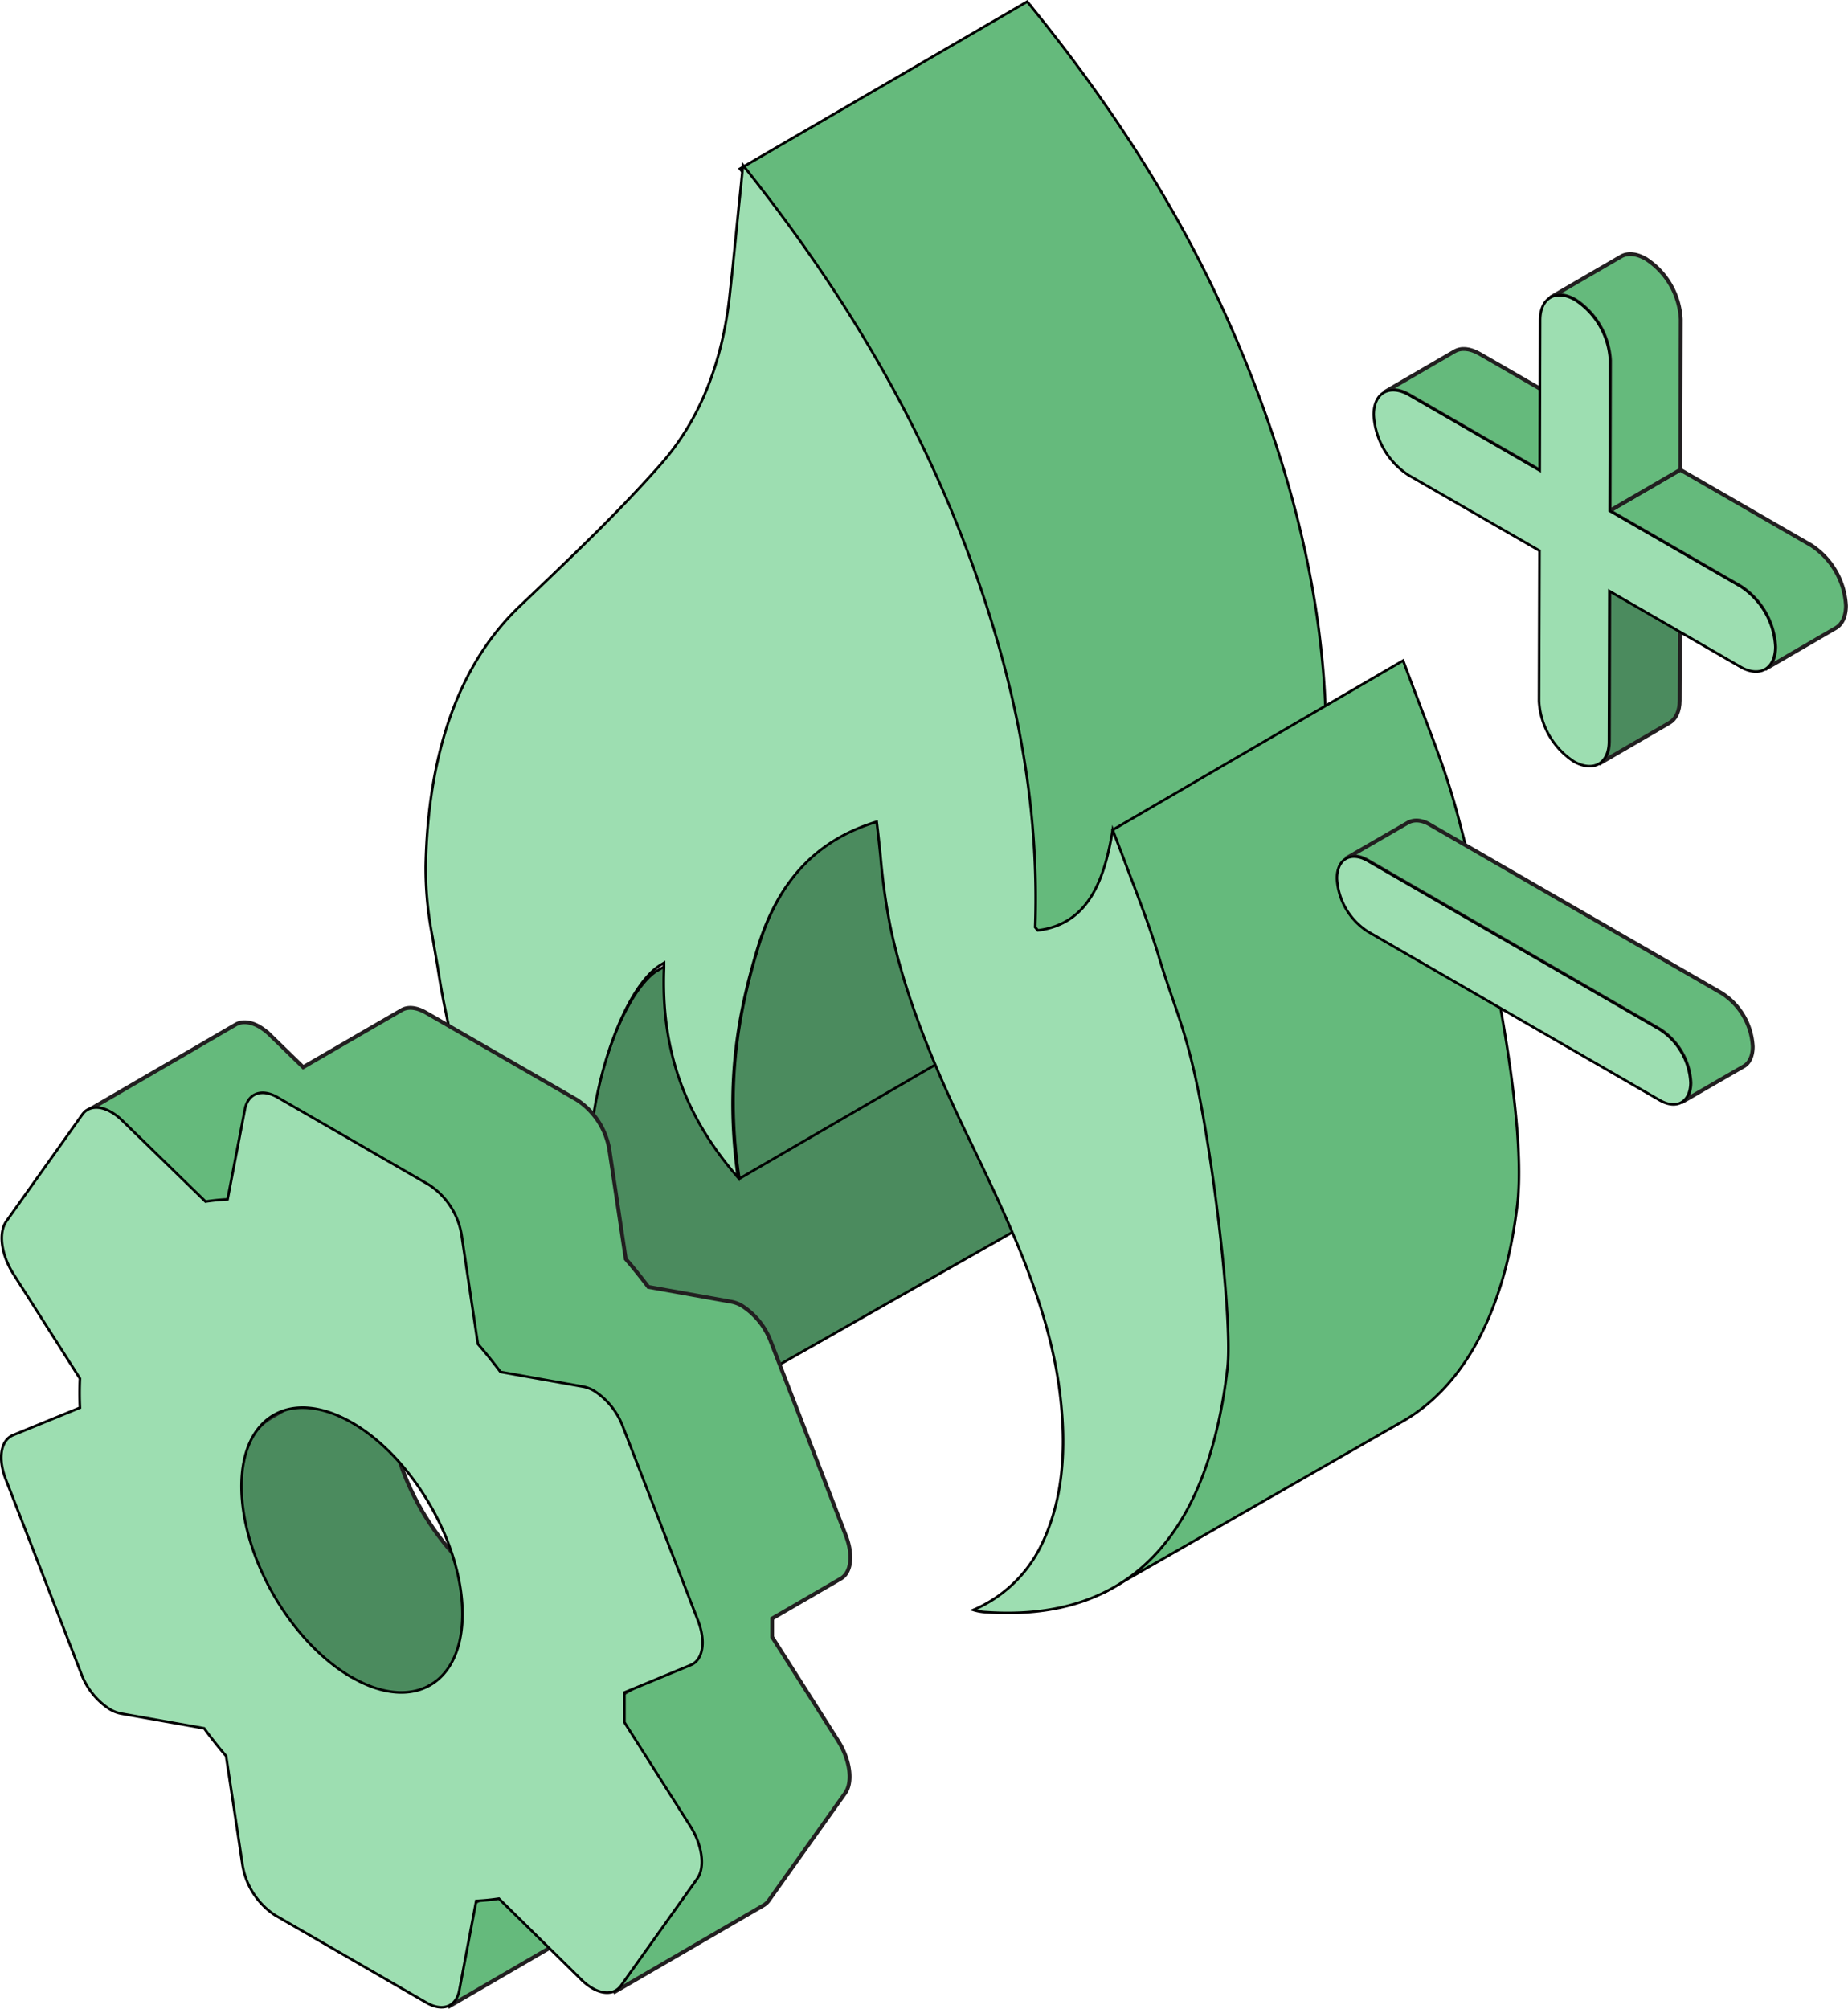 <svg id="Layer_1" data-name="Layer 1" xmlns="http://www.w3.org/2000/svg" viewBox="0 0 359.65 390.83"><defs><style>.cls-1,.cls-2,.cls-3,.cls-4{stroke:#000;stroke-width:0.5px;}.cls-1,.cls-2,.cls-3,.cls-4,.cls-5,.cls-6{stroke-miterlimit:10;}.cls-2,.cls-5{fill:#4b8b5e;}.cls-3,.cls-6{fill:#65ba7c;}.cls-4{fill:#9ddeb1;}.cls-5,.cls-6{stroke:#221f20;stroke-width:0.75px;}</style></defs><polygon class="cls-1" points="129.19 189.06 185.12 156.56 185.09 157.51 129.15 190.01 129.19 189.06"/><path class="cls-2" d="M127.55,189.06l55.93-32.5c-6.44,4.65,3.05,14,2.63,28.81-.45,16.14,4.71,33,15.76,51.62l-71.71,40.76c-11-18.59-16.21-35.48-15.76-51.62C114.82,211.3,121.11,193.71,127.55,189.06Z"/><polygon class="cls-1" points="103.94 116.96 159.87 84.46 157.02 87.18 101.08 119.68 103.94 116.96"/><path class="cls-2" d="M163.9,162.23l55.93-32.5c-7.87,4.57-13.22,11.83-16.31,22-3.48,11.44-6.62,25.76-3.7,45.08l-55.93,32.51c-2.92-19.32.22-33.64,3.7-45.09C150.67,174.06,156,166.8,163.9,162.23Z"/><path class="cls-1" d="M144.56,33.82,200.49,1.31c-.26,2.7-.52,5.32-.76,7.9-.6,6-1.14,11.67-1.77,17.34-1.47,13.44-6,24.53-13.45,33-7.8,8.87-16.37,17-24.64,24.94L103.94,117c8.27-7.9,16.84-16.07,24.64-24.94,7.46-8.44,12-19.53,13.44-33,.63-5.68,1.18-11.34,1.78-17.34C144,39.13,144.29,36.51,144.56,33.82Z"/><path class="cls-3" d="M144,32.83,199.91.32c19.67,24,33.71,47.64,43.4,72.31C254,99.76,258.78,124.84,258,149.29l-57,35.4a203.11,203.11,0,0,0-13.66-79.55C177.69,80.46,163.65,56.81,144,32.83Z"/><path class="cls-3" d="M282.57,154.63c-1.66-5.55-3.84-11.22-6.14-17.21-1.09-2.85-2.21-5.8-3.36-8.9l-56.52,32.94c.12.32,1.56,8.08,2.51,10.55,2.28,6,2.44,10.87,4.09,16.37,3.28,10.94,5.32,21.51,8.08,32.22l1.74,4.6a61.61,61.61,0,0,1,1.43,11.25c.19,3,2.18,5.23,2.45,8.18.7,7.59.17,12.84-.1,21.89s-4.36,33.15-21.74,43.25l58.16-33.34c11.93-6.94,19.69-21.6,22.12-42S285.87,165.58,282.57,154.63Z"/><path class="cls-4" d="M144.6,32.14c18.88,23.69,32.69,47,42.25,71.38,10.69,27.21,15.47,52.36,14.61,76.88l.51.61c9.95-1.21,13-10,14.58-19.55,1,2.66,2,5.21,2.92,7.69,2.28,6,4.45,11.61,6.1,17.11,3.28,10.94,5.77,14.53,8.89,32.72s5.23,40.27,4.43,47.15C235,299.51,219.24,315.5,192,313.67a9.82,9.82,0,0,1-2.57-.44,26.06,26.06,0,0,0,13.22-12.59c4-8.17,5.18-18.18,3.49-30.61-2.24-16.57-10-32.83-17.61-48.56l-.4-.82c-7.83-16.29-12.42-28.76-14.87-40.43a125.19,125.19,0,0,1-1.9-13.69c-.23-2.15-.45-4.36-.74-6.65-11.89,3.59-19.3,11.8-23.18,24.57-3.44,11.36-6.57,25.54-3.83,44.63-10.4-11.92-15-24.88-14.38-40.74l0-1-.6.36c-6.85,4.1-13.48,22.15-13.93,37.85-.45,16.28,4.71,33.28,15.76,52l-.53.55c-1-1.11-1.89-2.19-2.86-3.31-2.21-2.54-4.5-5.18-6.67-7.89a176.46,176.46,0,0,1-30.23-56.47,162.15,162.15,0,0,1-5-22.35c-.34-1.93-.67-3.87-1-5.79a68.77,68.77,0,0,1-1.32-13.86c.47-22.34,6.61-39.3,18.23-50.42l2.86-2.72c8.27-7.91,16.84-16.08,24.64-24.94,7.46-8.45,12-19.54,13.44-33,.63-5.67,1.18-11.34,1.78-17.34C144.08,37.45,144.33,34.83,144.6,32.14Z"/><path class="cls-5" d="M97.22,309.77c-11.94-6.89-21.51-23.55-21.47-37.18,0-6.81,2.41-11.6,6.27-13.84l-29.25,17c-3.86,2.24-6.25,7-6.27,13.84,0,13.63,9.53,30.29,21.47,37.18,6,3.44,11.39,3.76,15.31,1.48l29.25-17C108.61,313.53,103.19,313.22,97.22,309.77Z"/><path class="cls-6" d="M92.21,370.26l-3.3,17.43a3.94,3.94,0,0,1-1.76,2.82l29.25-17a3.94,3.94,0,0,0,1.76-2.82l3.3-17.43Z"/><path class="cls-6" d="M150.27,318.49c0-.15,0-.85,0-3.59l13.34-7.75c2.08-1.2,2.47-4.6,1-8.41L150,261a14.12,14.12,0,0,0-5.6-6.94,6.14,6.14,0,0,0-2.12-.8l-16.1-2.88c-1.42-1.86-2.85-3.66-4.4-5.45l-3.19-21.26a14.43,14.43,0,0,0-6.34-9.7l-29.45-17c-1.78-1-3.42-1.15-4.61-.46L59,207.63l-6.39-6.22a10.87,10.87,0,0,0-2.11-1.64c-1.72-1-3.39-1.15-4.62-.44l-29.25,17c1.23-.71,2.9-.55,4.62.44a10.87,10.87,0,0,1,2.11,1.64l16.2,15.78a41.57,41.57,0,0,1,4.29-.44l22-12.77L83,230.92a14.43,14.43,0,0,1,6.34,9.7l3.19,21.26c1.55,1.79,3,3.59,4.4,5.45L113,270.2a6.38,6.38,0,0,1,2.12.81,14.11,14.11,0,0,1,5.59,6.94l14.64,37.79a11.14,11.14,0,0,1,.83,5.16L121,329.71c0,4.59,0,5.6,0,5.78l12.88,20.23c2.33,3.73,2.9,8,1.33,10.18l-14.8,20.79a3.32,3.32,0,0,1-1.05,1l29.25-17a3.32,3.32,0,0,0,1.05-1l14.8-20.79c1.57-2.16,1-6.45-1.33-10.18Z"/><path class="cls-4" d="M134.36,355.31c2.34,3.73,2.91,8,1.34,10.18l-14.81,20.79c-1.19,1.7-3.36,1.84-5.61.54a10.92,10.92,0,0,1-2.12-1.64L97.1,369.4a43.51,43.51,0,0,1-4.42.44l-3.3,17.43c-.59,3.17-3.26,4.17-6.38,2.37l-29.44-17a14.44,14.44,0,0,1-6.35-9.71L44,341.64c-1.42-1.64-2.85-3.44-4.27-5.38l-16.24-2.88a6.83,6.83,0,0,1-2.08-.81,14,14,0,0,1-5.62-7L1.11,287.78c-1.55-4-1-7.57,1.45-8.57l13-5.33a56.46,56.46,0,0,1,0-5.67l-13-20.42c-2.33-3.73-2.9-7.94-1.33-10.17l14.8-20.8c1.2-1.64,3.36-1.76,5.61-.46A10.19,10.19,0,0,1,23.78,218L40,233.77a41.54,41.54,0,0,1,4.29-.43l3.36-17.47c.59-3.17,3.26-4.17,6.38-2.37l29.44,17a14.44,14.44,0,0,1,6.35,9.71L93,261.47c1.55,1.78,3,3.58,4.4,5.45l16.1,2.87a6.46,6.46,0,0,1,2.12.81,14.18,14.18,0,0,1,5.59,6.93l14.64,37.79c1.55,4,1,7.61-1.39,8.61l-12.94,5.36,0,5.79Zm-65.92-29C80.31,333.21,90,327.68,90,314s-9.59-30.33-21.46-37.18S47,275.46,47,289.17s9.53,30.29,21.47,37.18"/><path class="cls-6" d="M335.11,193.25l-56.81-32.8c-1.66-1-3.17-1-4.26-.42l-12.11,7c1.09-.63,2.6-.54,4.26.42L323,200.29a13.14,13.14,0,0,1,6,10.33c0,1.89-.67,3.22-1.75,3.84l12.11-7c1.08-.62,1.75-1.95,1.75-3.84A13.14,13.14,0,0,0,335.11,193.25Z"/><path class="cls-4" d="M323,200.29a13.14,13.14,0,0,1,6,10.33c0,3.8-2.7,5.34-6,3.43l-56.81-32.81a13.1,13.1,0,0,1-6-10.33c0-3.8,2.69-5.33,6-3.42Z"/><path class="cls-5" d="M313.21,115l-.08,29.28c0,2.14-.76,3.65-2,4.36l13.76-8c1.22-.71,2-2.22,2-4.36L327,107Z"/><path class="cls-6" d="M287.94,68.83c-1.89-1.09-3.61-1.2-4.84-.48l-13.77,8c1.24-.72,2.95-.62,4.84.47l25.48,14.71,13.76-8Z"/><path class="cls-6" d="M352.5,106.1,327,91.39l-13.76,8,25.48,14.71a14.92,14.92,0,0,1,6.77,11.74c0,2.14-.76,3.65-2,4.36l13.76-8c1.22-.71,2-2.21,2-4.36A15,15,0,0,0,352.5,106.1Z"/><path class="cls-6" d="M320.32,50.37c-1.89-1.09-3.6-1.19-4.84-.47l-13.76,8c1.23-.72,2.95-.62,4.84.47a15,15,0,0,1,6.78,11.75l-.08,29.27,13.76-8,.08-29.27A14.92,14.92,0,0,0,320.32,50.37Z"/><path class="cls-4" d="M306.56,58.37a15,15,0,0,1,6.78,11.75l-.08,29.27,25.48,14.71a14.92,14.92,0,0,1,6.77,11.74c0,4.31-3.07,6.06-6.82,3.89L313.21,115l-.08,29.28c0,4.31-3.07,6-6.83,3.88a15,15,0,0,1-6.78-11.74l.09-29.28L274.13,92.45a14.94,14.94,0,0,1-6.78-11.74c0-4.32,3.07-6,6.82-3.89l25.48,14.71.08-29.27C299.75,57.94,302.8,56.2,306.56,58.37Z"/></svg>